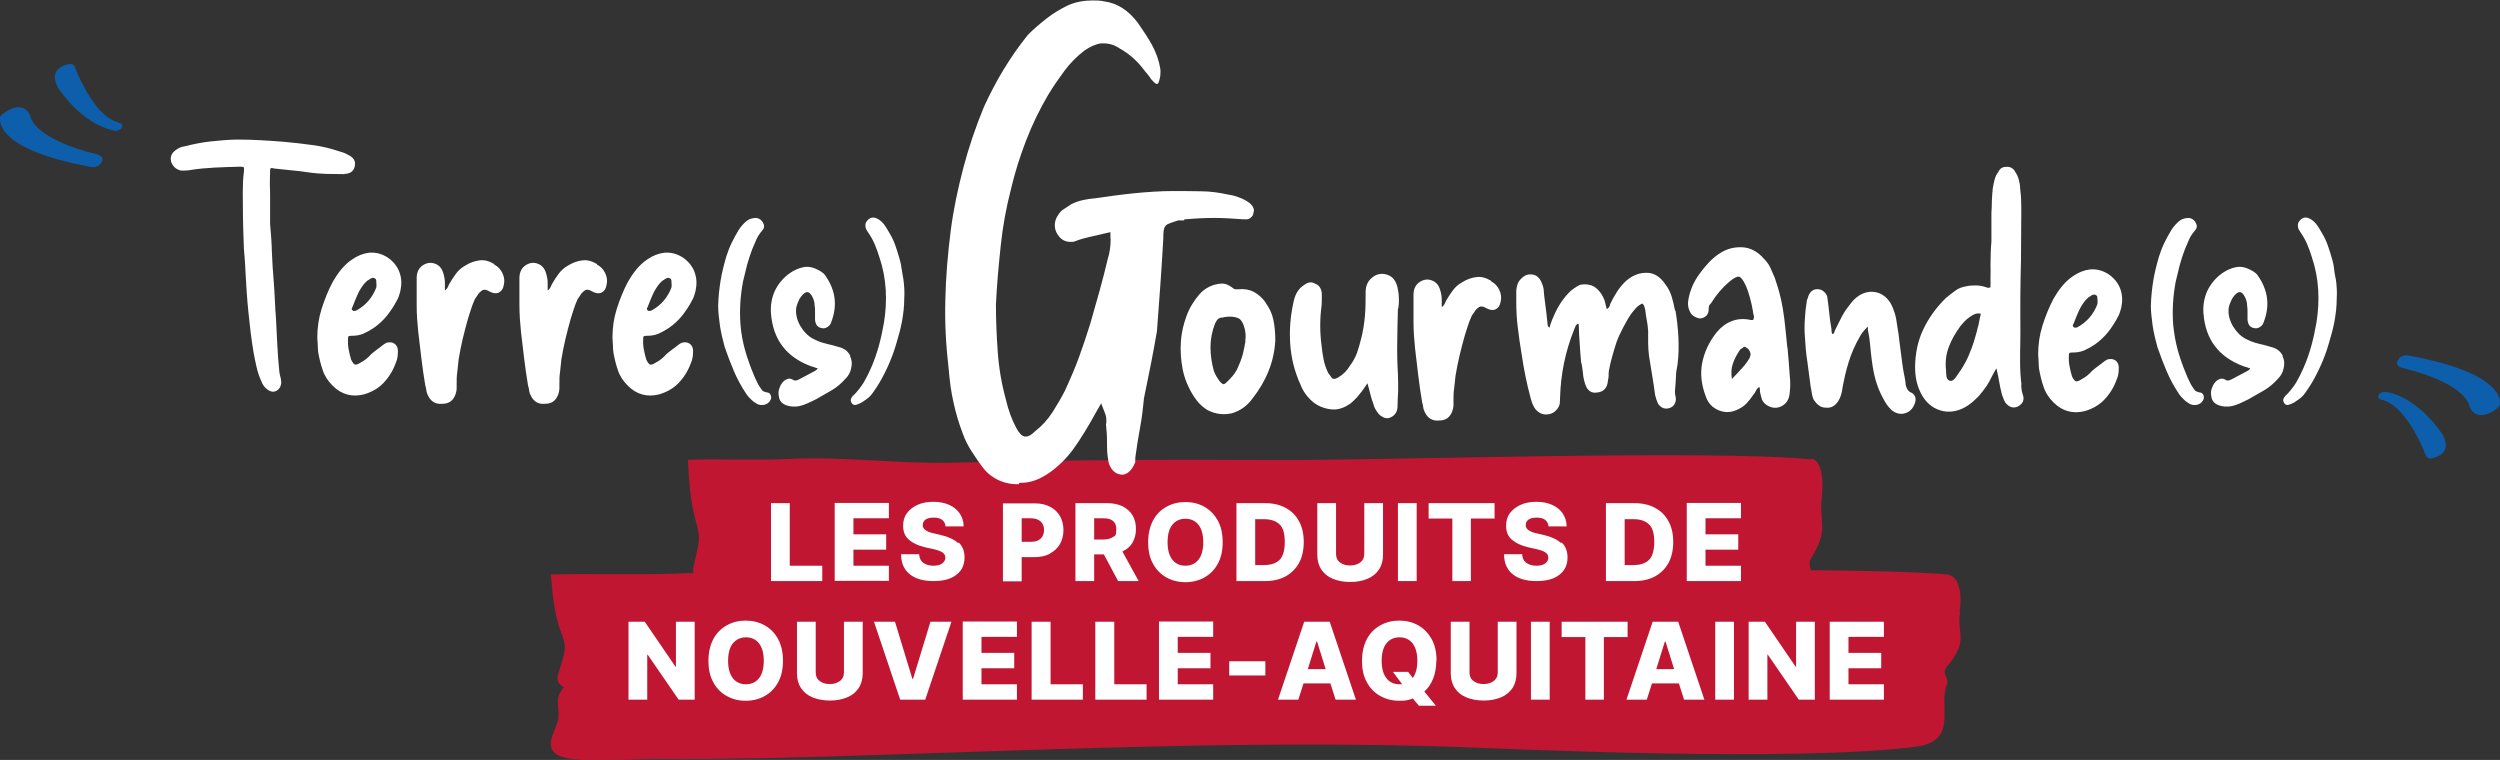 <?xml version="1.0" encoding="UTF-8"?>
<svg xmlns="http://www.w3.org/2000/svg" version="1.1" viewBox="0 0 1107 336.5">
  <rect x="0" y="0" width="1107" height="336.5" fill="#333333" stroke="none"/>
  <defs>
    <style>
      .cls-1 {
        fill: #0d5fab;
      }

      .cls-2 {
        fill: #fff;
      }

      .cls-3 {
        fill: #c11632;
      }
    </style>
  </defs>
  <!-- Generator: Adobe Illustrator 28.7.1, SVG Export Plug-In . SVG Version: 1.2.0 Build 142)  -->
  <g>
    <g id="Calque_1">
      <path class="cls-3" d="M867.7,271.1c1.4-10-.8-16.4-5.9-16.8h-.3c-13.6-1.1-34.7-1.6-59.6-1.8-.5-1.7-1.2-3.2,0-5.3,8.1-12.9,3.6-15.4,4.7-26,1.2-10.8-.6-17.7-4.7-18.1v.3c-45.1-4.4-191.5.6-236.9.3-47.9-.3-95.9,0-143.8,1.2-23.8.5-47.7-2.8-71.5-1.7-15,.8-30.1-.1-45.1.4.6,9.9.9,17.7,3.6,27.6.8,2.3,1.3,4.9,1.3,7.3-.1,1.9-.4,3.7-.9,5.6-.5,2.2-1,4.5-1.5,6.8-.2,1.1-.3,2,0,2.9-2.4,0-4.8,0-7.2.2-18.6.6-37.4-.1-56,.4.9,9.1,1.2,16.4,4.5,25.6,1,2.2,1.7,4.5,1.7,6.8-.1,1.8-.4,3.6-1,5.3-.6,2.2-1.3,4.2-1.9,6.4-.8,2.4-.3,4.2,2.4,5.8-4.2,5.1-1.9,8.3-2.3,13.5-.4,4.7-6.4,11.4-1.5,15.8,5.9,5.1,34.2,2.4,42.9,2.4,34.2.3,68.4-.6,102.5-1.8,84-2.7,169.2-6.3,252.9-3.5,24.9.9,149.3,6.8,203.8,0,19.6-2.3,10.3-17.9,14.1-27.2,1.4-3.5-2.6-5.1,0-8.2,10-11.9,4.4-14.1,5.9-24.1Z"/>
      <g id="Calque_1-2" data-name="Calque_1">
        <g id="Groupe_7279">
          <path class="cls-2" d="M1034.2,123.3c-.3-1.4-.5-2.9-.7-4.3-.1-1.4-.4-2.8-.8-4.1-.6-2.1-1.2-4.1-1.9-6.1-.7-2-1.6-3.9-2.7-5.7-.6-1.2-1.4-2.3-2.1-3.4-.8-1.1-1.7-2-2.9-2.7-1.7-1-3.3-.9-4.5.4-1.2,1.1-1.4,2.5-.7,4.3.2.2.3.3.4.5,0,.2.2.4.4.7,1.1,1.6,2.1,3.3,2.9,5.2.8,1.9,1.5,3.8,2.1,5.8,1.6,4.7,2.5,9.5,2.8,14.4.3,4.9,0,9.8-.8,14.7-.6,3.4-1.3,6.7-2.2,10-.9,3.2-2,6.5-3.4,9.7-1,2.3-2.1,4.5-3.3,6.6-1.3,2.1-2.8,4-4.6,5.8-.2,0-.4.1-.4.4-.9,1-1,2-.4,2.9.6,1,1.5,1.2,3,.5.5-.2.9-.4,1.3-.6.4-.2.8-.5,1.2-.8,1.6-1,2.9-2.1,3.9-3.6,1-1.4,2-2.9,2.9-4.4,3.3-5.7,5.8-11.5,7.5-17.4,1-3.3,1.9-6.5,2.5-9.8.6-3.3,1-6.6,1-10,.2-3,0-6-.4-8.8ZM301.8,113.7c-2.3-1.4-4.8-2-7.6-1.8-2.6.3-5.2,1.3-7.6,3-1.8,1.2-3.4,2.7-4.8,4.4-1.4,1.7-2.6,3.5-3.7,5.4-2.1,3.9-3.7,8-5,12.1-1.3,4.1-1.9,8.3-1.9,12.8,0,1,.2,2.1.2,3.2,0,1.1.1,2.1.2,3.2.5,2.7,1.1,5.4,2,7.9.8,2.5,2.3,4.8,4.4,6.9,3.9,3.9,8.6,5.2,14,3.8,3.9-1.2,6.9-3.1,9.2-5.8,2.3-2.6,4-5.7,5.2-9.3.2-.7.3-1.3.4-2,0-.7.1-1.3.1-2,0-1.5-.5-2.6-1.5-3.3s-2.2-.8-3.6-.4c-.8.4-1.3.8-1.7,1.1-.8.7-1.7,1.3-2.5,1.9-.8.6-1.7,1.3-2.5,2-1.4,1.6-3,2.9-4.8,3.8-1.2.8-2.1,1-2.5.8-.5-.2-1-.9-1.6-2.1-.5-1.5-.8-3-1.1-4.5-.3-1.5-.4-3-.3-4.5,0-.7,0-1.1.2-1.3.1-.2.5-.3,1.2-.3,1.9,0,3.6-.2,5.3-.9,1.6-.7,3.2-1.6,4.7-2.6,2.3-1.6,4.3-3.5,6-5.6,1.6-2.1,3.1-4.3,4.3-6.7.5-.8.8-1.7,1.1-2.7.3-.9.5-1.8.6-2.7.5-3,0-5.7-1.1-8.1-1.2-2.4-3-4.3-5.2-5.7ZM297.4,127.1c-1.7,4.6-4.7,8.1-8.9,10.4-.2,0-.4.2-.8.2-.3,0-.6,0-.8-.2-.6-.4-.6-.9-.1-1.6.7-1.8,1.4-3.6,2.2-5.4.8-1.8,1.8-3.4,3-4.9.4-.4.7-.7,1-1,.3-.3.6-.5,1-.7,1-.8,1.9-1.1,2.5-.7.5.2.8.5.8,1.1,0,.5.1,1.1.1,1.8s0,.8-.1,1ZM399.2,119c-.1-1.4-.4-2.8-.8-4.1-.6-2.1-1.2-4.1-1.9-6.1-.7-2-1.6-3.9-2.7-5.7-.6-1.2-1.4-2.3-2.1-3.4-.8-1.1-1.7-2-2.9-2.7-1.7-1-3.3-.9-4.5.4-1.2,1.1-1.4,2.5-.7,4.3.2.2.3.3.4.5,0,.2.2.4.4.7,1.1,1.6,2.1,3.3,2.9,5.2.8,1.9,1.5,3.8,2.1,5.8,1.6,4.7,2.5,9.5,2.8,14.4.3,4.9,0,9.8-.8,14.7-.6,3.4-1.3,6.7-2.2,10-.9,3.2-2,6.5-3.4,9.7-1,2.3-2.1,4.5-3.3,6.6-1.3,2.1-2.8,4-4.6,5.8-.2,0-.4.1-.4.4-.9,1-1,2-.4,2.9.6,1,1.5,1.2,3,.5.5-.2.9-.4,1.3-.6.4-.2.8-.5,1.2-.8,1.6-1,2.9-2.1,3.9-3.6,1-1.4,2-2.9,2.9-4.4,3.3-5.7,5.8-11.5,7.5-17.4,1-3.3,1.9-6.5,2.5-9.8.6-3.3,1-6.6,1-10,.2-3,0-6-.4-8.8-.3-1.4-.5-2.9-.7-4.3ZM339.4,173.6c-1,0-1.8-.4-2.3-1.3-.7-1-1.4-2-1.9-3.2-.6-1.2-1.1-2.2-1.5-3.3-1.5-3.6-2.8-7.2-3.8-10.8-1-3.6-1.7-7.3-2-11.1-.5-6.4-.1-12.8,1.1-19.2.6-2.5,1.2-5,1.8-7.4.7-2.4,1.4-4.7,2.3-7,.6-1.4,1.2-2.8,1.8-4.2.6-1.4,1.5-2.7,2.5-3.9,1-1,1.2-2.1.6-3.3-.6-1.3-1.5-2.1-3-2.4-1.5,0-2.9.3-4.1,1.1-1.4,1.1-2.7,2.5-3.8,4.2-1.1,1.8-2.1,3.7-3.1,5.7-1,2-1.7,4-2.4,6.1-1,3.4-1.9,6.9-2.5,10.5-.6,3.6-1,7.4-1.1,11.3,0,2.9.4,5.8.8,8.9.5,3.1,1.2,6.2,2.1,9.4,1.3,3.7,2.6,7.2,4.1,10.7,1.5,3.5,3.3,6.8,5.5,10.1.6.9,1.4,1.7,2.1,2.4.8.8,1.7,1.4,2.7,2,1.1.5,2.2.6,3.3.3,1.1-.3,1.9-.9,2.4-1.8.6-.9.6-1.7.2-2.6-.4-.8-1.2-1.2-2.3-1ZM264.3,116.9c-2.2-1.3-4.3-1.9-6.4-1.6-2.1.2-4.3,1-6.4,2.3-1.6.9-3,2.1-4.1,3.6-1.1,1.5-2.1,3-3,4.6-.2.4-.4.8-.6,1.3-.2.5-.6,1-1.3,1.5,0-.7,0-1.3,0-1.8,0-.6,0-1.1,0-1.6,0-1.5-.3-3-.8-4.5-.6-1.9-1.7-3.2-3.5-3.9-1.8-.7-3.5-.5-5.2.5-2,1.2-3,3.2-3,5.8,0,4,0,8.1,0,12.1,0,4,.3,7.9.7,11.8.5,3.9.9,7.9,1.4,11.8.5,3.9,1,7.8,1.7,11.8.2.7.4,1.4.5,2.3s.4,1.6.8,2.4c1.3,2.6,3.4,3.8,6.3,3.5,2.9,0,4.8-1.4,5.8-4.2.3-.8.4-1.5.5-2.3,0-.8,0-1.5,0-2.1,0-1.9,0-3.8.3-5.6.2-1.9.4-3.8.6-5.6.5-3,1.1-6,1.8-9,.7-3,1.5-5.9,2.3-8.8.5-1.5.9-3,1.4-4.4.5-1.5,1-2.9,1.7-4.4.4-.5.7-1,1.1-1.6.3-.6.7-1,1.1-1.4.8-.8,1.4-1.1,2-1.1s1.3.2,2.1.7c1.6.9,3,1.1,4.2.6,1.2-.6,2-1.7,2.3-3.5.4-1.7.2-3.4-.6-5.1-.8-1.7-2-3-3.6-3.8ZM152.4,77c2.6,0,4.2-1.1,4.7-3.4.5-2.3-.6-4-3.1-5.1-.7-.4-1.3-.7-1.9-.9-.6-.2-1.2-.4-1.9-.6-3.9-1.3-8-2.3-12.1-2.8-4.1-.6-8.2-1-12.3-1.4-3.4-.3-6.8-.5-10.2-.7-3.4-.2-6.8-.3-10.2-.3-4,0-8,.4-11.9.8-3.9.4-7.8,1.2-11.8,2.2-1.4.2-2.6.7-3.5,1.4-2.2,1.4-3,3.2-2.4,5.5.8,2.1,2.2,3.3,4.2,3.8.8,0,1.5.1,2.2,0,.7,0,1.4-.1,2-.2,3.6-.6,7.2-.9,11-1.1,3.8-.2,7.5-.3,11.3-.4.8,0,1.3.1,1.5.4.1.2.1.8,0,1.8-.2,1.5-.3,3-.4,4.6,0,1.6-.1,3.1-.1,4.7,0,7.3.1,14.7.4,22,0,2.1.2,4.2.4,6.4.2,2.2.3,4.4.4,6.6.3,6,.7,12,1.3,18,.6,6,1.3,12,2.3,17.9.4,2.1.8,4.2,1.3,6.3.5,2.1,1.1,4.1,2,6,.6,1.7,1.5,3,2.7,3.9,1.6,1.2,3.1,1.4,4.5.4.7-.5,1.1-1.1,1.4-1.8.3-.8.4-1.5.3-2.1,0-.8-.2-1.5-.4-2.2-.2-.7-.3-1.4-.4-2-.4-3.9-.7-7.9-.9-11.8-.2-3.9-.4-7.9-.6-11.9-.2-2.7-.4-5.4-.5-8.2-.1-2.7-.3-5.5-.5-8.2-.4-4.2-.6-8.5-.8-12.7-.1-4.2-.4-8.5-.8-12.7v-11.4c0-1.9,0-3.8-.1-5.8,0-2,0-3.9.1-5.8,0-.8,0-1.4.2-1.6.1-.2.6-.3,1.5,0,2.5.3,5.1.5,7.6.8,2.5.2,5,.5,7.5.9,2.7.4,5.4.6,8.1.7,2.7,0,5.4.1,8.1.1ZM171.1,113.7c-2.3-1.4-4.8-2-7.6-1.8-2.6.3-5.2,1.3-7.6,3-1.8,1.2-3.4,2.7-4.8,4.4-1.4,1.7-2.6,3.5-3.7,5.4-2.1,3.9-3.7,8-5,12.1-1.3,4.1-1.9,8.3-1.9,12.8,0,1,.2,2.1.2,3.2,0,1.1.1,2.1.2,3.2.5,2.7,1.1,5.4,2,7.9.8,2.5,2.3,4.8,4.4,6.9,3.9,3.9,8.6,5.2,14,3.8,3.9-1.2,6.9-3.1,9.2-5.8,2.3-2.6,4-5.7,5.2-9.3.2-.7.3-1.3.4-2,0-.7.1-1.3.1-2,0-1.5-.5-2.6-1.5-3.3s-2.2-.8-3.6-.4c-.8.4-1.3.8-1.7,1.1-.8.7-1.7,1.3-2.5,1.9-.8.6-1.7,1.3-2.5,2-1.4,1.6-3,2.9-4.8,3.8-1.2.8-2.1,1-2.5.8-.5-.2-1-.9-1.6-2.1-.5-1.5-.8-3-1.1-4.5-.3-1.5-.4-3-.3-4.5,0-.7,0-1.1.2-1.3.1-.2.5-.3,1.2-.3,1.9,0,3.6-.2,5.3-.9,1.6-.7,3.2-1.6,4.7-2.6,2.3-1.6,4.3-3.5,6-5.6,1.6-2.1,3.1-4.3,4.3-6.7.5-.8.8-1.7,1.1-2.7.3-.9.5-1.8.6-2.7.5-3,0-5.7-1.1-8.1-1.2-2.4-3-4.3-5.2-5.7ZM166.7,127.1c-1.7,4.6-4.7,8.1-8.9,10.4-.2,0-.4.2-.8.2-.3,0-.6,0-.8-.2-.6-.4-.6-.9-.1-1.6.7-1.8,1.4-3.6,2.2-5.4.8-1.8,1.8-3.4,3-4.9.4-.4.7-.7,1-1,.3-.3.6-.5,1-.7,1-.8,1.9-1.1,2.5-.7.5.2.8.5.8,1.1,0,.5.1,1.1.1,1.8s0,.8-.1,1ZM218.8,116.9c-2.2-1.3-4.3-1.9-6.4-1.6-2.1.2-4.3,1-6.4,2.3-1.6.9-3,2.1-4.1,3.6-1.1,1.5-2.1,3-3,4.6-.2.4-.4.8-.6,1.3-.2.5-.6,1-1.3,1.5,0-.7,0-1.3,0-1.8,0-.6,0-1.1,0-1.6,0-1.5-.3-3-.8-4.5-.6-1.9-1.7-3.2-3.5-3.9-1.8-.7-3.5-.5-5.2.5-2,1.2-3,3.2-3,5.8,0,4,0,8.1,0,12.1,0,4,.3,7.9.7,11.8.5,3.9.9,7.9,1.4,11.8.5,3.9,1,7.8,1.7,11.8.2.7.4,1.4.5,2.3s.4,1.6.8,2.4c1.3,2.6,3.4,3.8,6.3,3.5,2.9,0,4.8-1.4,5.8-4.2.3-.8.4-1.5.5-2.3,0-.8,0-1.5,0-2.1,0-1.9,0-3.8.3-5.6.2-1.9.4-3.8.6-5.6.5-3,1.1-6,1.8-9,.7-3,1.5-5.9,2.3-8.8.5-1.5.9-3,1.4-4.4.5-1.5,1-2.9,1.7-4.4.4-.5.7-1,1.1-1.6.3-.6.7-1,1.1-1.4.8-.8,1.4-1.1,2-1.1s1.3.2,2.1.7c1.6.9,3,1.1,4.2.6,1.2-.6,2-1.7,2.3-3.5.4-1.7.2-3.4-.6-5.1-.8-1.7-2-3-3.6-3.8ZM524.2,97.4l.4-.3h.4c4.5-.4,8.7-.6,12.8-.6s8.3.3,12.6.6h.9c1.1.2,2.1-.2,2.8-1,.5-.4.8-1,.9-1.7.4-1.2.5-2.7-1.8-4.6-1.4-1-2.9-1.8-4.6-2.4-1.5-.6-3.1-1-4.6-1.2-4-.9-8.2-1.5-12.3-1.5-4.2-.1-8.6-.1-12.9-.1s-11.2.4-16.8,1c-5.9.6-11.5,1.4-17,2.2-1.8.1-3.7.4-5.5.8s-3.5,1-5.1,1.8l-3.5,2.3c-.5.3-1,.7-1.4,1.2-.4.5-.8,1-1.1,1.5-1.9,2.8-1.8,6.5.4,9.1,1.2,1.7,3.1,2.6,5.1,2.6s1.4-.1,2.2-.3c2.1-.8,4.2-1.4,6.4-1.9,2.1-.4,4.2-1,6.5-1.5l2.7-.6v2.7c0,.1,0,.3.1.4,0,2.9-.4,6-1.3,8.8-2.2,9.4-4.9,18.8-7.7,28.5-1.5,4.9-3.2,9.9-5,14.9s-4,10-6.3,15c-1.7,3.3-3.6,6.5-5.5,9.5-2.1,3.2-4.6,6-7.6,8.3-1.7,1.7-2.9,2.4-4.2,2.4h-.5c-1.3-.3-2.4-1.4-3.8-4-2.1-4-3.5-8.1-4.5-12.4-1.9-6.9-3.1-14-3.6-21.1-.5-6.9-.8-14-.8-21,.4-8.6,1.2-17.3,2.1-25.8.9-8.6,2.4-17,4.6-25.4,1.7-7.3,4-14.5,6.7-21.5,2.7-7,6-13.8,9.9-20.4,2.2-3.6,4.5-6.9,7-10.3,2.6-3.5,5.6-6.5,9-9.1,2.2-1.5,4.6-2.7,7.2-3.1h1.3c2.4,0,4.9.8,6.9,2.2,4.4,2.4,8.2,5.9,11.2,10,.8.9,1.5,1.8,2.2,2.7.4.8,1,1.4,1.7,2.1.9,1,1.5,1,1.5,1,.4,0,.8-.6,1-1.5s.5-1.7.5-2.6c.1-.9.1-1.7,0-2.6-.6-3.7-1.9-7.3-3.7-10.6-1.8-3.3-4-6.5-6.2-9.7-4.2-5.6-9.1-8.8-15-9.6-1.7-.4-3.5-.4-5.1-.4-3.7,0-7.3.6-10.8,2.1-3.5,1.7-6.7,3.6-9.6,5.9-2.9,2.3-5.8,4.7-8.3,7.3-7.8,9.7-14.2,20.4-19.4,31.8-3.6,8.7-6.7,17.8-9.1,26.9-2.4,9.1-4.4,18.5-5.6,27.8-1.3,10.3-2.2,20.5-2.4,30.8-.3,10.3.3,20.5,1.5,30.8.4,4.9,1,9.7,2.1,14.5,1,4.7,2.4,9.4,4.1,13.8,1,2.9,2.4,5.6,4.1,8.2,1.7,2.6,3.5,5.3,5.5,7.8,3.2,3.7,7.6,5.9,12.4,6.4,1,.1,1.9.1,2.8.1l.3-.6c3.7.1,7.2-.9,10.4-2.7,2.6-1.4,4.9-3.2,7-5.1,2.2-1.9,4.2-4.2,6-6.5,1.9-2.6,3.7-5.3,5.4-8.1,1.7-2.8,3.5-5.8,5.1-8.8l2.3-4,1.7,4.4c.6,1.3.6,2.7.6,4-.3.9-.1,1.7,0,2.6v.3c.3,2.6.3,5.3.3,7.9s.3,5,.8,7.4c1.2,3.3,3.2,5,6.3,5,2.4-.5,4.1-2.3,5.4-5.6v-1.9c.6-4.5,1.3-8.8,2.1-13.2.8-4.2,1.3-8.5,1.7-12.6v-.3c1-5.1,2.1-10.3,3.1-15.3,1-5,1.9-10,2.7-14.7.5-6.9,1-13.7,1.5-20.4.5-6.7.9-13.6,1.3-20.4,0-3.5.2-4.9,1.1-5.9,0,0,.1-.1.2-.2.4-.4,1.2-.8,5.3-2.1h2.8ZM376.5,157.5c-.8-1.6-2.1-2.8-3.9-3.5-.7-.2-1.4-.4-2.1-.6-.7-.2-1.4-.4-2.1-.6-1.5-.3-2.9-.7-4.3-1.1-1.4-.4-2.7-1-4.1-1.7-2.2-1.2-4.1-3.1-5.7-5.8-1.5-2.7-2.1-5.4-1.7-8.1.3-1.3.8-2.4,1.3-3.5.6-1.1,1.3-2,2.3-2.8,1-.7,1.9-.6,2.7.4.6.7,1,1.5,1.3,2.3.3.8.5,1.7.5,2.6.2,1,.2,2.1.2,3.2,0,1.1,0,2.2,0,3.3.2,2.3,1.3,3.5,3.1,3.7.8.2,1.6,0,2.4-.5.8-.5,1.4-1.2,1.6-2,2.8-7.1,2.1-13.8-2.1-20.1-.4-.7-.9-1.4-1.6-1.9-.7-.6-1.4-1-2.1-1.3-2.2-1.2-4.4-1.6-6.4-1.2-2.1.4-4.1,1.3-6,2.6-3,2.1-5.2,4.8-6.7,7.9-1.4,3.1-2,6.5-1.7,10.1.9,11.4,6.7,19.1,17.5,23.2.6.2,1.1.3,1.6.5.5.2,1.1.4,1.6.5-.2.3-.4.6-.7.8-.3.2-.6.4-1,.6-1.1.6-2.2,1.2-3.4,1.8-1.2.6-2.3,1.2-3.4,1.8-.4.2-.8.3-1.2.4-.4,0-.9,0-1.4-.4-.6-.4-1.3-.5-2-.4-.7.2-1.3.5-2,1.1-.8.8-1.4,1.7-1.8,2.9-.6,1.3-.6,2.8-.2,4.5.4,1.6,1.6,2.8,3.6,3.4.7.2,1.4.3,2.1.4.7,0,1.4,0,2.1,0,1.6-.2,3.1-.7,4.5-1.3,1.4-.6,2.8-1.3,4.2-2,2.3-1.3,4.6-2.6,6.8-3.9,2.2-1.3,4.2-3,6-5,1.4-1.4,2.3-3,2.6-4.8.5-1.9.3-3.7-.5-5.3ZM895.1,170.3c-.4-3.3-.6-6.6-.6-9.8s0-6.5.1-9.7c0-3.2.1-6.4,0-9.5,0-3.1,0-6.3,0-9.5,0-5.7.2-11.4.3-17.1,0-5.7.1-11.3.1-17,0-2.4.1-4.9,0-7.3,0-2.4-.2-4.8-.5-7.2,0-1.3-.3-2.6-.6-3.7-.3-1.2-.8-2.3-1.5-3.3-.9-1.8-2.4-2.5-4.2-2.3-1.6,0-2.7.8-3.4,2.3-.8,1-1.3,2.2-1.6,3.4-.3,1.2-.6,2.5-.8,3.8-.2,1.8-.3,3.6-.4,5.5,0,1.9-.1,3.7-.2,5.5,0,2.1,0,4.1,0,6.2,0,2.1,0,4.2,0,6.3-.3,3.5-.4,7-.4,10.7,0,1.6.1,3.2,0,4.9,0,1.6,0,3.2,0,4.7-.4.2-.8.3-1.1.2-.4,0-.7-.1-.8-.2-1.5-.5-3-.8-4.4-.8-1.5,0-3,0-4.6.4-1.8.3-3.4.9-4.8,2-1.4,1-2.8,2.1-4.1,3.2-4.2,4.1-7.5,8.7-9.9,13.7-2.4,5-3.6,10.5-3.7,16.6,0,2.4.2,4.6.7,6.7.5,2.1,1.3,4.2,2.4,6.1,2.3,3.9,5.5,6.2,9.6,7,3.7.6,7.2-.3,10.6-2.5,1.8-1.2,3.3-2.6,4.7-4,1.3-1.5,2.6-3.1,3.8-4.9.8-1.2,1.4-2.4,2-3.6.6-1.2,1.3-2.5,2.2-4,.5,2,.9,3.9,1.2,5.7.3,1.8.7,3.6,1.1,5.3.2.7.4,1.4.7,2.1.3.8.6,1.5,1,2.1,1.7,2.1,3.5,2.6,5.5,1.7,2.3-1.2,3.1-3.1,2.1-5.5-.4-1.4-.6-2.8-.6-4.2ZM875.9,144.4c-.4,1.7-.8,3.5-1.4,5.3-.8,2.9-1.9,5.7-3,8.3-1.2,2.6-2.7,5.2-4.6,7.8-.4.7-.9,1.3-1.5,2-.6.7-1.3,1-2,.8-.8-.2-1.3-.8-1.5-1.8-.1-1-.2-1.9-.2-2.8-.4-3.7,0-7.1,1.2-10.3,1.2-3.2,2.9-6.2,5.1-9.2.7-.8,1.3-1.6,2-2.3.7-.7,1.4-1.3,2.3-1.9.7-.5,1.4-.9,2.1-1.2.8-.3,1.6-.4,2.7-.2-.4,1.9-.8,3.7-1.1,5.4ZM933.1,121.1c-2.3-1.4-4.8-2-7.6-1.8-2.6.3-5.2,1.3-7.6,3-1.8,1.2-3.4,2.7-4.8,4.4-1.4,1.7-2.6,3.5-3.7,5.4-2.1,3.9-3.7,8-5,12.1-1.3,4.1-1.9,8.3-1.9,12.8,0,1,.2,2.1.2,3.2,0,1.1.1,2.1.2,3.2.5,2.7,1.1,5.4,2,7.9.8,2.5,2.3,4.8,4.4,6.9,3.9,3.9,8.6,5.2,14,3.8,3.9-1.2,6.9-3.1,9.2-5.8,2.3-2.6,4-5.7,5.2-9.3.2-.7.3-1.3.4-2,0-.7.1-1.3.1-2,0-1.5-.5-2.6-1.5-3.3s-2.2-.8-3.6-.4c-.8.4-1.3.8-1.7,1.1-.8.7-1.7,1.3-2.5,1.9-.8.6-1.7,1.3-2.5,2-1.4,1.6-3,2.9-4.8,3.8-1.2.8-2.1,1-2.5.8-.5-.2-1-.9-1.6-2.1-.5-1.5-.8-3-1.1-4.5-.3-1.5-.4-3-.3-4.5,0-.7,0-1.1.2-1.3.1-.2.5-.3,1.2-.3,1.9,0,3.6-.2,5.3-.9,1.6-.7,3.2-1.6,4.7-2.6,2.3-1.6,4.3-3.5,6-5.6,1.6-2.1,3.1-4.3,4.3-6.7.5-.8.8-1.7,1.1-2.7.3-.9.5-1.8.6-2.7.5-3,0-5.7-1.1-8.1-1.2-2.4-3-4.3-5.2-5.7ZM928.8,134.5c-1.7,4.6-4.7,8.1-8.9,10.4-.2,0-.4.2-.8.2-.3,0-.6,0-.8-.2-.6-.4-.6-.9-.1-1.6.7-1.8,1.4-3.6,2.2-5.4.8-1.8,1.8-3.4,3-4.9.4-.4.7-.7,1-1,.3-.3.6-.5,1-.7,1-.8,1.9-1.1,2.5-.7.5.2.8.5.8,1.1,0,.5.1,1.1.1,1.8s0,.8-.1,1ZM973.8,173.6c-1,0-1.8-.4-2.3-1.3-.7-1-1.4-2-1.9-3.2-.6-1.2-1.1-2.2-1.5-3.3-1.5-3.6-2.8-7.2-3.8-10.8-1-3.6-1.6-7.3-2-11.1-.5-6.4-.1-12.8,1.1-19.2.6-2.5,1.2-5,1.8-7.4.7-2.4,1.4-4.7,2.3-7,.6-1.4,1.2-2.8,1.8-4.2.6-1.4,1.5-2.7,2.5-3.9,1-1,1.2-2.1.6-3.3-.6-1.3-1.5-2.1-3-2.4-1.5,0-2.9.3-4.1,1.1-1.4,1.1-2.7,2.5-3.8,4.2-1.1,1.8-2.1,3.7-3.1,5.7-1,2-1.7,4-2.4,6.1-1,3.4-1.9,6.9-2.5,10.5-.6,3.6-1,7.4-1.1,11.3,0,2.9.4,5.8.8,8.9.5,3.1,1.2,6.2,2.1,9.4,1.3,3.7,2.6,7.2,4.1,10.7,1.5,3.5,3.3,6.8,5.5,10.1.6.9,1.4,1.7,2.1,2.4.8.8,1.7,1.4,2.7,2,1.1.5,2.2.6,3.3.3,1.1-.3,1.9-.9,2.4-1.8.6-.9.6-1.7.2-2.6-.4-.8-1.2-1.2-2.3-1ZM1010.8,157.5c-.8-1.6-2.1-2.8-3.9-3.5-.7-.2-1.4-.4-2.1-.6-.7-.2-1.4-.4-2.1-.6-1.5-.3-2.9-.7-4.3-1.1-1.4-.4-2.7-1-4.1-1.7-2.2-1.2-4.1-3.1-5.7-5.8-1.5-2.7-2.1-5.4-1.7-8.1.3-1.3.8-2.4,1.3-3.5.6-1.1,1.3-2,2.3-2.8,1-.7,1.9-.6,2.7.4.6.7,1,1.5,1.3,2.3.3.8.5,1.7.5,2.6.2,1,.2,2.1.2,3.2,0,1.1,0,2.2,0,3.3.2,2.3,1.3,3.5,3.1,3.7.8.2,1.6,0,2.4-.5.8-.5,1.4-1.2,1.6-2,2.8-7.1,2.1-13.8-2.1-20.1-.4-.7-.9-1.4-1.6-1.9-.7-.6-1.4-1-2.1-1.3-2.2-1.2-4.4-1.6-6.4-1.2-2.1.4-4.1,1.3-6,2.6-3,2.1-5.2,4.8-6.7,7.9-1.4,3.1-2,6.5-1.7,10.1.9,11.4,6.7,19.1,17.5,23.2.6.2,1.1.3,1.6.5.5.2,1.1.4,1.6.5-.2.3-.4.6-.7.8-.3.2-.6.4-1,.6-1.1.6-2.2,1.2-3.4,1.8-1.2.6-2.3,1.2-3.4,1.8-.4.2-.8.3-1.2.4-.4,0-.9,0-1.4-.4-.6-.4-1.3-.5-2-.4-.7.2-1.3.5-2,1.1-.8.8-1.4,1.7-1.8,2.9-.6,1.3-.6,2.8-.2,4.5.4,1.6,1.6,2.8,3.6,3.4.7.2,1.4.3,2.1.4.7,0,1.4,0,2.1,0,1.6-.2,3.1-.7,4.5-1.3,1.4-.6,2.8-1.3,4.2-2,2.3-1.3,4.6-2.6,6.8-3.9,2.2-1.3,4.2-3,6-5,1.4-1.4,2.3-3,2.6-4.8.5-1.9.3-3.7-.5-5.3ZM560.4,133.9c-1.5-2.1-3.3-3.6-5.3-4.7-2-1-4.3-1.4-6.8-1.1-.5,0-.9,0-1.3,0-.4,0-.7-.2-1-.5-1-.8-2.1-1.4-3.2-1.8-1.1-.3-2.4-.3-3.8,0-3,.6-5.6,2-7.8,4.4-2.5,2.9-4.5,6.1-5.8,9.7-1.3,3.5-2.2,7.2-2.5,11.1-.3,4.3,0,8.5.8,12.6s2.5,8.1,4.9,11.9c.8,1.2,1.7,2.4,2.8,3.5,1.1,1.1,2.3,2,3.5,2.7,3.4,1.7,6.9,2.1,10.6,1.3,1.9-.6,3.6-1.4,5.1-2.5,1.5-1.1,2.8-2.4,3.9-3.9,6.3-8,9.7-16.6,10.2-25.8,0-3.6-.3-6.7-.9-9.4-.6-2.7-1.8-5.2-3.5-7.5ZM551.5,151.1c-.3,1.8-.7,3.6-1.1,5.4-.3,1.2-.7,2.4-1.2,3.7-.5,1.2-1,2.4-1.5,3.5-.6,1-1.2,2-2,2.9-.8.9-1.6,1.8-2.5,2.6-.7.7-1.2,1-1.5.9-.3,0-.8-.4-1.5-1.1-1.2-1.6-2.1-3.1-2.7-4.7-1-3.6-1.5-7.1-1.5-10.6,0-3.5.7-7,2-10.4.4-.8.8-1.5,1.3-2,.5-.5,1.2-.7,2.1-.7,1.1-.3,2.2-.4,3.2-.4,2,0,3.4.4,4.4,1.1.9.8,1.6,2.1,2.1,4.1.5,1.9.6,3.7.3,5.6ZM846,173.8c-.7-.5-1.1-.9-1.4-1.4-.3-.5-.5-1-.7-1.7-.2-1.7-.4-3.4-.8-5-.3-1.6-.6-3.3-.8-5-.4-2.8-.7-5.7-1.1-8.5-.3-2.9-.7-5.7-1.2-8.5-.2-1.7-.5-3.4-1-5-.5-1.6-1.1-3.2-2-4.7-1.8-2.7-4.1-4.3-6.9-4.7s-5.5.4-7.9,2.3c-.8.6-1.4,1.2-2,1.9-.6.7-1.1,1.4-1.7,2.2-1.2,1.5-2.3,3.2-3.2,5-.9,1.8-1.9,3.7-2.8,5.6,0,.3-.2.6-.3.9,0,.3-.4.6-.8.8-.3-.5-.4-1-.4-1.5s0-1-.1-1.3c-.4-2.2-.7-4.3-.9-6.5-.2-2.2-.5-4.4-.8-6.6,0-1-.5-1.9-1.3-2.7-.8-.8-1.6-1.2-2.5-1.3-2.3-.3-3.8.8-4.7,3.1,0,.4-.2.8-.4,1.2-.2.4-.3.9-.3,1.3-.4,2.5-.7,5.1-.8,7.6-.2,2.5-.2,5.1,0,7.6.2,3.8.5,7.5,1.1,11.3.5,3.8,1,7.6,1.5,11.3.2.9.4,1.9.5,2.8.1.9.4,1.8.8,2.7.7,1,1.4,1.9,2.3,2.5.8.7,1.9,1,3.1,1,2.3.3,4.2-.8,5.6-3.1.5-.8.8-1.6,1.1-2.5.3-.9.5-1.9.6-2.8.7-4,1.6-8,2.8-11.8,1.2-3.9,2.8-7.5,4.8-11,.8-1.6,2-3.1,3.7-4.7,0,.4,0,.7,0,.9,0,.2,0,.4,0,.6.5,2.2.8,4.4,1,6.6.2,2.3.4,4.5.7,6.6.4,3.1.9,6.1,1.7,8.9.8,2.8,1.9,5.6,3.4,8.3.5.9,1,1.8,1.6,2.7.6.8,1.3,1.6,2.1,2.4,1.9,1.5,3.9,2,5.9,1.4,2.1-.6,3.5-2,4.4-4.4.8-2.3.1-3.9-1.8-4.9ZM791.4,153.7c-.4-4.1-.8-8.3-1.3-12.5-.4-3.1-.9-6.2-1.6-9.2-.7-3-1.6-6-2.6-8.9-.7-1.6-1.3-3.1-2-4.6-.7-1.5-1.7-2.8-2.9-4-2.7-3.1-5.9-4.8-9.4-5-3.5-.2-6.8.6-9.8,2.5-1.9,1.2-3.6,2.6-5.1,4.2-1.5,1.6-2.9,3.3-4.2,5.1-1.2,1.7-2.3,3.5-3.1,5.4-.8,1.9-1.5,4-1.8,6.1-.4,2.3,0,4.3,1.3,6.2.6.7,1.3,1.2,2.3,1.6.9.4,1.7.5,2.4.3,2-.6,3-1.9,3-3.9s.4-1.9,1.1-2.8c2.3-3.7,4.9-6.8,8-9.4,2-1.7,3.4-2.4,4.3-2.3.9.2,1.9,1.5,3,3.9.8,1.8,1.4,3.6,1.9,5.5.5,1.9,1,3.9,1.3,5.9,0,.7.2,1.3.4,1.9.2.6,0,1.3-.3,2-.2,0-.4,0-.5,0-.1,0-.3,0-.5,0-3.1-.7-5.9-.5-8.5.5-2.6,1-4.8,2.7-6.7,5-3.4,4.3-5.5,8.9-6.4,13.7-.9,4.8-.3,9.8,1.8,15.1,1,2.7,2.9,4.6,5.6,5.7,2.7,1.1,5.3,1,8-.2,1.6-.7,3-1.6,4.1-2.7,1.1-1.2,2.2-2.5,3.1-3.9.5-.5.9-1.1,1.2-1.8.3-.7.8-1.3,1.5-1.8.2.5.3.9.3,1.3s0,.9.1,1.3c.2,1,.5,2,.8,3,.4.9,1,1.7,2,2.4,2.3,1.5,4.6,1.7,6.8.5,2.2-1.2,3.3-3.2,3.5-6,.3-2.5.3-5,0-7.5-.3-4.2-.6-8.4-1-12.5ZM775,158c-1,1.9-2.3,3.6-3.7,5.1-1.4,1.6-2.9,3.1-4.4,4.7-.4-2.3-.3-4.5.3-6.4.6-1.9,1.5-3.8,2.7-5.6,0-.2.2-.4.4-.6s.3-.4.4-.6c.5-.2.9-.4,1.2-.8s.8-.3,1.5.2c.7.4,1.2,1,1.5,1.8.3.8.4,1.5,0,2ZM660.2,124.3c-2.2-1.3-4.3-1.9-6.4-1.6-2.1.2-4.3,1-6.4,2.3-1.6.9-3,2.1-4.1,3.6-1.1,1.5-2.1,3-3,4.6-.2.4-.4.8-.6,1.3-.2.5-.6,1-1.3,1.5,0-.7,0-1.3,0-1.8,0-.6,0-1.1,0-1.6,0-1.5-.3-3-.8-4.5-.6-1.9-1.7-3.2-3.5-3.9-1.8-.7-3.5-.5-5.2.5-2,1.2-3,3.2-3,5.8,0,4,0,8.1,0,12.1,0,4,.3,7.9.7,11.8.5,3.9.9,7.9,1.4,11.8.5,3.9,1,7.8,1.7,11.8.2.7.4,1.4.5,2.3s.4,1.6.8,2.4c1.3,2.6,3.4,3.8,6.3,3.5,2.9,0,4.8-1.4,5.8-4.2.3-.8.4-1.5.5-2.3,0-.8,0-1.5,0-2.1,0-1.9,0-3.8.3-5.6.2-1.9.4-3.8.6-5.6.5-3,1.1-6,1.8-9s1.5-5.9,2.3-8.8c.5-1.5.9-3,1.4-4.4.5-1.5,1-2.9,1.7-4.4.4-.5.7-1,1.1-1.6.3-.6.7-1,1.1-1.4.8-.8,1.4-1.1,2-1.1s1.3.2,2.1.7c1.6.9,3,1.1,4.2.6,1.2-.6,2-1.7,2.3-3.5.4-1.7.2-3.4-.6-5.1-.8-1.7-2-3-3.6-3.8ZM619.2,136.5c.2-1.6.3-3.2.2-4.7,0-1.6-.3-3.1-.6-4.6-.7-2.9-2.1-4.7-4.4-5.5-2.3-.8-4.4-.5-6.3.8-2.3,1.6-3.4,3.9-3.4,6.8,0,3.5,0,7-.3,10.4-.3,3.5-.8,6.9-1.7,10.3-.5,2.1-1.1,4.1-1.8,6.2-.8,2.1-1.8,4-3.2,5.8-1.2,2.1-2.9,3.8-5.1,5.1-1,.6-1.8.8-2.3.6-.5-.2-1-.8-1.6-1.8-.2-.2-.4-.5-.6-.8-.9-1.9-1.6-3.8-2-5.9-.4-2-.7-4.1-.9-6.1-.4-3-.6-6-.6-9s.2-5.9.6-8.8c0-.8.1-1.6.1-2.4v-2.5c0-1-.2-2-.7-2.9-.5-.9-1.2-1.5-2.3-1.9-1-.6-2-.7-3-.4-.9.3-1.8.9-2.7,1.6-2,1.6-3.2,3.9-3.8,6.8-1.4,6.2-1.9,12.4-1.5,18.6.4,6.2,1.9,12.3,4.6,18.2,1.1,2.9,3,5.5,5.5,7.6,2.1,1.7,4.6,2.8,7.6,3.2,3,.5,6.1-.4,9.2-2.7.9-.8,1.8-1.6,2.6-2.5.8-.9,1.5-1.8,2.2-2.7.5-.7.9-1.3,1.3-1.8.4-.6.8-1.2,1.2-1.8.5,1.7.9,3.3,1.3,4.9.4,1.6.9,3.2,1.5,4.8.2.7.4,1.3.8,1.9.3.6.8,1.2,1.3,1.9.7.8,1.5,1.3,2.4,1.7.9.4,1.9.4,2.8,0,1.9-.8,3-2.3,3.2-4.4,0-2.4.2-4.9.3-7.5,0-2.5,0-5-.1-7.3-.3-4.9-.4-9.8-.3-14.6,0-4.8.2-9.7.3-14.6ZM741.7,137.5c-.4-2-.8-3.9-1.4-5.9-.6-2-1.5-3.9-2.8-5.6-2.4-3.6-5.3-5.3-8.6-5.2-3.3,0-6.3,1.3-9,3.7-1.5,1.4-2.8,3-3.9,4.7-1.1,1.7-2.1,3.5-3,5.4,0,.4-.2.8-.4,1.2-.2.4-.6.8-1.1,1.1-.3-.9-.5-1.9-.7-2.8-.2-.9-.5-1.8-1-2.7-.8-1.6-1.9-2.9-3.1-3.9-1.2-1-2.9-1.6-4.9-1.6s-2.3.3-3.3.8c-1,.6-2,1.3-3,2.1-3.3,3.2-5.8,7-7.6,11.4-.4.8-.7,1.6-1,2.4s-.6,1.7-.8,2.5c-.6-.4-.8-.8-.8-1.3-.4-3.9-.8-7.5-1.3-11-.2-1.3-.3-2.6-.4-3.7,0-1.2-.3-2.3-.8-3.5-.4-1.2-1-2.2-1.9-3-.9-.8-2-1.1-3.2-1.1-1,0-2.1.2-3.1,1-1,.8-1.8,1.6-2.4,2.7-.5,1.3-.8,2.7-.8,4.1,0,1.4,0,2.8,0,4.1,0,3.9.2,7.9.7,11.8.5,3.9,1,7.8,1.7,11.8.5,3.2,1,6.4,1.7,9.7.7,3.3,1.4,6.5,2.3,9.7.5,2,1.2,3.6,2.1,4.8,1.5,1.7,3.2,2.5,5.2,2.3,2-.1,3.6-1.1,4.8-2.9.5-.8.8-1.6.8-2.4,0-.8.1-1.6.1-2.3.3-10.2,2.3-20.2,6.2-29.9.2-.5.4-1,.6-1.5.2-.5.6-.9,1.1-1.2.3,0,.4.4.4,1,0,2.6.2,5.3.4,7.9.1,2.6.4,5.3.6,8,.4,1.5.6,3.1.8,4.7.1,1.6.4,3.2.9,4.8.9,3.2,2.8,4.6,5.5,4.1,2.9-.3,4.5-2.1,4.7-5.4.2-.7.3-1.3.3-2s0-1.4.1-2.2c.4-2.2.9-4.3,1.5-6.4.6-2.1,1.2-4.2,1.9-6.3.8-2.2,1.8-4.3,2.9-6.4,1.1-2.1,2.2-4.1,3.5-6,.8-1,1.5-2,2.3-2.8.8-.8,1.6-1.4,2.7-1.9.5.4.8.8.9,1.3.1.5.3.9.4,1.4.2,1.6.4,3.1.7,4.7.3,1.5.5,3.1.6,4.7,0,1.9,0,3.8,0,5.6,0,1.9.2,3.8.4,5.6.5,2.8.9,5.7,1.4,8.6.5,2.9.9,5.8,1.3,8.7.3,1.2.7,2.5,1.3,3.8.7.9,1.4,1.6,2.3,1.9.9.3,1.8.3,2.7,0,1-.3,1.8-.9,2.3-1.8.5-.9.7-1.9.5-3-.3-1.2-.4-2.3-.3-3.2.2-1.9.3-3.7.4-5.6,0-1.8.3-3.7.7-5.6.5-4,.6-8,.4-12-.2-3.9-.6-7.9-1.3-12Z"/>
          <path class="cls-1" d="M52.4,54.2c-9.2-2.1-16.9-18.2-19.1-24.2-.4-1.4-1.9-2.1-3.2-1.5-8.3,1.9-5.4,8.1-4.9,9.4.3,1,10.6,16.7,24.6,19.7.6.3,1.3.3,1.9.3.8-.3,2.1-.6,2.3-1.5.3-1.4-.3-1.8-1.7-2.1ZM43.1,68.4c-29.1-7.2-29.7-17-29.7-17.2-3.2-7-10.4-2.1-11.3-1.4s-2.4,1.5-2.1,3.2c.3.8-1.5,13.2,40.1,20.9.6.1,1.3.1,1.9.1.8-.3,1.4-.5,2-.9,3.1-3.2.1-4.5-1-4.7ZM42.2,74.1s0,0-.1,0c0,0,0,0,0,0h.1ZM1107,178.3c-.1-.6,1.7-13.1-40.1-20.8-.6-.1-1.4-.1-2.1-.1h.1c-.8.1-1.4.4-2.1.8-3.1,3.2-.1,4.5,1,4.7,29.1,7.2,29.7,17,29.7,17.2,3.2,7,10.4,2.1,11.3,1.4s2.4-1.5,2.1-3.2ZM1057.4,173.8c-.6-.3-1.3-.3-1.9-.3-.8.3-2.1.6-2.3,1.5-.3,1.4.3,1.8,1.7,2.1,9.2,2.1,16.9,18.2,19.1,24.2.4,1.4,1.9,2.1,3.2,1.5,8.3-1.9,5.4-8.1,4.9-9.4-.3-1-10.6-16.7-24.6-19.7Z"/>
        </g>
      </g>
      <path class="cls-2" d="M493.3,275.3h-8.3v34.5h22.7v-6.8h-14.3v-27.7ZM759.5,309.8h8.3v-34.5h-8.3v34.5ZM834.2,282.1v-6.8h-24v34.5h24v-6.8h-15.7v-7.1h14.5v-6.8h-14.5v-7.1h15.7ZM465.1,275.3h-8.3v34.5h22.7v-6.8h-14.3v-27.7ZM404.3,300.6h-.3l-7.7-25.3h-9.3l11.6,34.5h11.1l11.6-34.5h-9.3l-7.7,25.3ZM338.6,276.9c-2.5-1.4-5.3-2.1-8.4-2.1s-5.9.7-8.4,2.1-4.5,3.4-5.9,6c-1.4,2.6-2.2,5.9-2.2,9.7s.7,7,2.2,9.6c1.4,2.6,3.4,4.6,5.9,6,2.5,1.4,5.3,2.1,8.4,2.1s5.9-.7,8.4-2.1c2.5-1.4,4.5-3.4,5.9-6,1.5-2.6,2.2-5.9,2.2-9.6s-.7-7-2.2-9.7-3.4-4.6-5.9-6ZM336.1,300.3c-1.4,1.8-3.4,2.7-5.8,2.7s-4.4-.9-5.8-2.7-2.1-4.4-2.1-7.7.7-6,2.1-7.7,3.4-2.7,5.8-2.7,4.4.9,5.8,2.7,2.1,4.4,2.1,7.7-.7,6-2.1,7.7ZM795.4,295.2h-.3l-13.6-19.9h-7.2v34.5h8.3v-19.9h.2l13.7,19.9h7.1v-34.5h-8.3v19.9ZM426.3,309.8h24v-6.8h-15.7v-7.1h14.5v-6.8h-14.5v-7.1h15.7v-6.8h-24v34.5ZM299.4,295.2h-.3l-13.6-19.9h-7.2v34.5h8.3v-19.9h.2l13.7,19.9h7.1v-34.5h-8.3v19.9ZM373.7,297.8c0,1.6-.6,2.8-1.7,3.7-1.2.9-2.7,1.4-4.6,1.4s-3.4-.5-4.5-1.4c-1.2-.9-1.7-2.2-1.7-3.7v-22.5h-8.3v22.8c0,2.6.6,4.8,1.8,6.6s2.9,3.2,5.1,4.1,4.7,1.4,7.7,1.4,5.4-.5,7.6-1.4,3.9-2.3,5.1-4.1,1.8-4,1.8-6.6v-22.8h-8.3v22.5ZM636.1,292.6c0-3.8-.7-7-2.2-9.7-1.5-2.6-3.4-4.6-5.9-6-2.5-1.4-5.3-2.1-8.4-2.1s-5.9.7-8.4,2.1c-2.5,1.4-4.5,3.4-5.9,6s-2.2,5.9-2.2,9.7.7,7,2.2,9.6c1.4,2.6,3.4,4.6,5.9,6,2.5,1.4,5.3,2.1,8.4,2.1s4.1-.3,6-1l2.7,3.2h7.5l-5.1-6.3c1.7-1.5,3-3.4,3.9-5.7.9-2.3,1.4-5,1.4-8ZM625.6,300.2l-2.1-2.7h-6.7l4.1,5.5c-.4,0-.8,0-1.2,0-2.5,0-4.4-.9-5.8-2.7-1.4-1.8-2.1-4.4-2.1-7.7s.7-6,2.1-7.7c1.4-1.8,3.4-2.7,5.8-2.7s4.4.9,5.8,2.7,2.1,4.4,2.1,7.7-.7,5.8-2,7.6ZM663.2,297.8c0,1.6-.6,2.8-1.7,3.7-1.2.9-2.7,1.4-4.6,1.4s-3.4-.5-4.5-1.4c-1.2-.9-1.7-2.2-1.7-3.7v-22.5h-8.3v22.8c0,2.6.6,4.8,1.8,6.6s2.9,3.2,5.1,4.1c2.2.9,4.7,1.4,7.7,1.4s5.4-.5,7.6-1.4c2.2-.9,3.9-2.3,5.1-4.1s1.8-4,1.8-6.6v-22.8h-8.3v22.5ZM720.7,275.3h-29.2v6.8h10.5v27.7h8.2v-27.7h10.5v-6.8ZM677.9,309.8h8.3v-34.5h-8.3v34.5ZM731.8,275.3l-11.6,34.5h9l2.3-7.2h11.9l2.3,7.2h9l-11.6-34.5h-11.1ZM733.4,296.3l3.8-12.2h.3l3.8,12.2h-7.9ZM513.2,309.8h24v-6.8h-15.7v-7.1h14.5v-6.8h-14.5v-7.1h15.7v-6.8h-24v34.5ZM577.5,275.3l-11.6,34.5h9l2.3-7.2h11.9l2.3,7.2h9l-11.6-34.5h-11.1ZM579.1,296.3l3.8-12.2h.3l3.8,12.2h-7.9ZM544.3,299.1h16v-6.3h-16v6.3ZM732.9,255.2c2.5-1.4,4.5-3.4,5.9-5.9,1.4-2.6,2.1-5.7,2.1-9.3s-.7-6.7-2.1-9.2c-1.4-2.6-3.3-4.5-5.9-5.9-2.5-1.4-5.6-2.1-9.1-2.1h-12.7v34.5h12.7c3.5,0,6.5-.7,9.1-2.1ZM719.4,250.2v-20.3h4c3,0,5.2.8,6.8,2.3,1.6,1.5,2.3,4.1,2.3,7.8s-.8,6.4-2.3,7.9c-1.5,1.5-3.8,2.3-6.7,2.3h-4.1ZM569.3,255.2c2.5-1.4,4.5-3.4,5.9-5.9,1.4-2.6,2.1-5.7,2.1-9.3s-.7-6.7-2.1-9.2c-1.4-2.6-3.3-4.5-5.9-5.9-2.5-1.4-5.6-2.1-9.1-2.1h-12.7v34.5h12.7c3.5,0,6.5-.7,9.1-2.1ZM555.8,250.2v-20.3h4c3,0,5.2.8,6.8,2.3,1.6,1.5,2.3,4.1,2.3,7.8s-.8,6.4-2.3,7.9c-1.5,1.5-3.8,2.3-6.7,2.3h-4.1ZM643.1,257.3h8.2v-27.7h10.5v-6.8h-29.2v6.8h10.5v27.7ZM590.2,256.3c2.2.9,4.7,1.4,7.7,1.4s5.4-.5,7.6-1.4c2.2-.9,3.9-2.3,5.1-4.1s1.8-4,1.8-6.6v-22.8h-8.3v22.5c0,1.6-.6,2.8-1.7,3.7-1.2.9-2.7,1.4-4.6,1.4s-3.4-.5-4.5-1.4c-1.2-.9-1.7-2.2-1.7-3.7v-22.5h-8.3v22.8c0,2.6.6,4.8,1.8,6.6s2.9,3.2,5.1,4.1ZM627.3,222.8h-8.3v34.5h8.3v-34.5ZM364,250.5h-14.3v-27.7h-8.3v34.5h22.7v-6.8ZM393.6,250.5h-15.7v-7.1h14.5v-6.8h-14.5v-7.1h15.7v-6.8h-24v34.5h24v-6.8ZM533.3,224.4c-2.5-1.4-5.3-2.1-8.4-2.1s-5.9.7-8.4,2.1c-2.5,1.4-4.5,3.4-5.9,6s-2.2,5.9-2.2,9.7.7,7,2.2,9.6c1.4,2.6,3.4,4.6,5.9,6,2.5,1.4,5.3,2.1,8.4,2.1s5.9-.7,8.4-2.1c2.5-1.4,4.5-3.4,5.9-6,1.5-2.6,2.2-5.9,2.2-9.6s-.7-7-2.2-9.7c-1.5-2.6-3.4-4.6-5.9-6ZM530.7,247.8c-1.4,1.8-3.4,2.7-5.8,2.7s-4.4-.9-5.8-2.7c-1.4-1.8-2.1-4.4-2.1-7.7s.7-6,2.1-7.7c1.4-1.8,3.4-2.7,5.8-2.7s4.4.9,5.8,2.7,2.1,4.4,2.1,7.7-.7,6-2.1,7.7ZM464.9,245.1c1.9-1,3.4-2.4,4.4-4.1s1.6-3.9,1.6-6.2-.5-4.4-1.5-6.2c-1-1.8-2.5-3.2-4.4-4.2-1.9-1-4.1-1.5-6.7-1.5h-14.2v34.5h8.3v-10.7h5.7c2.6,0,4.9-.5,6.8-1.5ZM452.4,240v-10.5h4.1c1.9,0,3.3.5,4.3,1.4,1,.9,1.5,2.2,1.5,3.8s-.5,2.9-1.5,3.8c-1,1-2.4,1.4-4.3,1.4h-4.1ZM495.1,257.3h9.1l-7.2-13.1c1.9-.9,3.4-2.1,4.4-3.8s1.6-3.7,1.6-6.1-.5-4.4-1.5-6.1c-1-1.7-2.5-3-4.4-4-1.9-.9-4.1-1.4-6.7-1.4h-14.2v34.5h8.3v-11.8h4.3l6.3,11.8ZM484.5,238.9v-9.4h4.1c3.8,0,5.7,1.6,5.7,4.8s-.5,2.8-1.5,3.5c-1,.7-2.4,1.1-4.3,1.1h-4.1ZM691.4,240.6c-1.8-1.7-4.4-2.9-7.8-3.7l-3-.7c-1.6-.3-2.8-.8-3.7-1.4-.9-.6-1.4-1.4-1.3-2.4,0-.9.4-1.7,1.2-2.3.8-.6,2-.9,3.6-.9s2.9.3,3.8,1c.9.7,1.4,1.7,1.5,2.9h8c0-2.2-.6-4-1.7-5.7-1.1-1.6-2.6-2.9-4.6-3.8-2-.9-4.3-1.4-7-1.4s-5,.4-7,1.3c-2,.9-3.6,2.1-4.8,3.7-1.2,1.6-1.7,3.5-1.7,5.6,0,2.6.8,4.7,2.6,6.2s4.1,2.6,7,3.3l3.6.8c1.9.4,3.3.9,4.2,1.5.9.6,1.3,1.4,1.3,2.3,0,1.1-.5,1.9-1.4,2.6-.9.7-2.3,1-3.9,1s-3.3-.4-4.5-1.3c-1.1-.8-1.7-2.1-1.8-3.8h-8c0,4,1.4,7,4,9,2.6,2,6.1,2.9,10.4,2.9s7.7-.9,10.1-2.8c2.4-1.8,3.6-4.4,3.6-7.7,0-2.8-.9-5-2.7-6.7ZM424.4,240.6c-1.8-1.7-4.4-2.9-7.8-3.7l-3-.7c-1.6-.3-2.8-.8-3.7-1.4-.9-.6-1.4-1.4-1.3-2.4,0-.9.4-1.7,1.2-2.3.8-.6,2-.9,3.6-.9s2.9.3,3.8,1c.9.7,1.4,1.7,1.5,2.9h8c0-2.2-.6-4-1.7-5.7-1.1-1.6-2.6-2.9-4.6-3.8-2-.9-4.3-1.4-7-1.4s-5,.4-7,1.3-3.6,2.1-4.8,3.7-1.7,3.5-1.7,5.6c0,2.6.8,4.7,2.6,6.2,1.7,1.5,4.1,2.6,7,3.3l3.6.8c1.9.4,3.3.9,4.2,1.5s1.3,1.4,1.3,2.3c0,1.1-.5,1.9-1.4,2.6-.9.7-2.3,1-3.9,1s-3.3-.4-4.5-1.3c-1.1-.8-1.7-2.1-1.8-3.8h-8c0,4,1.4,7,4,9,2.6,2,6.1,2.9,10.4,2.9s7.7-.9,10.1-2.8c2.4-1.8,3.6-4.4,3.6-7.7,0-2.8-.9-5-2.7-6.7ZM746.9,257.3h24v-6.8h-15.7v-7.1h14.5v-6.8h-14.5v-7.1h15.7v-6.8h-24v34.5Z"/>
    </g>
  </g>
</svg>